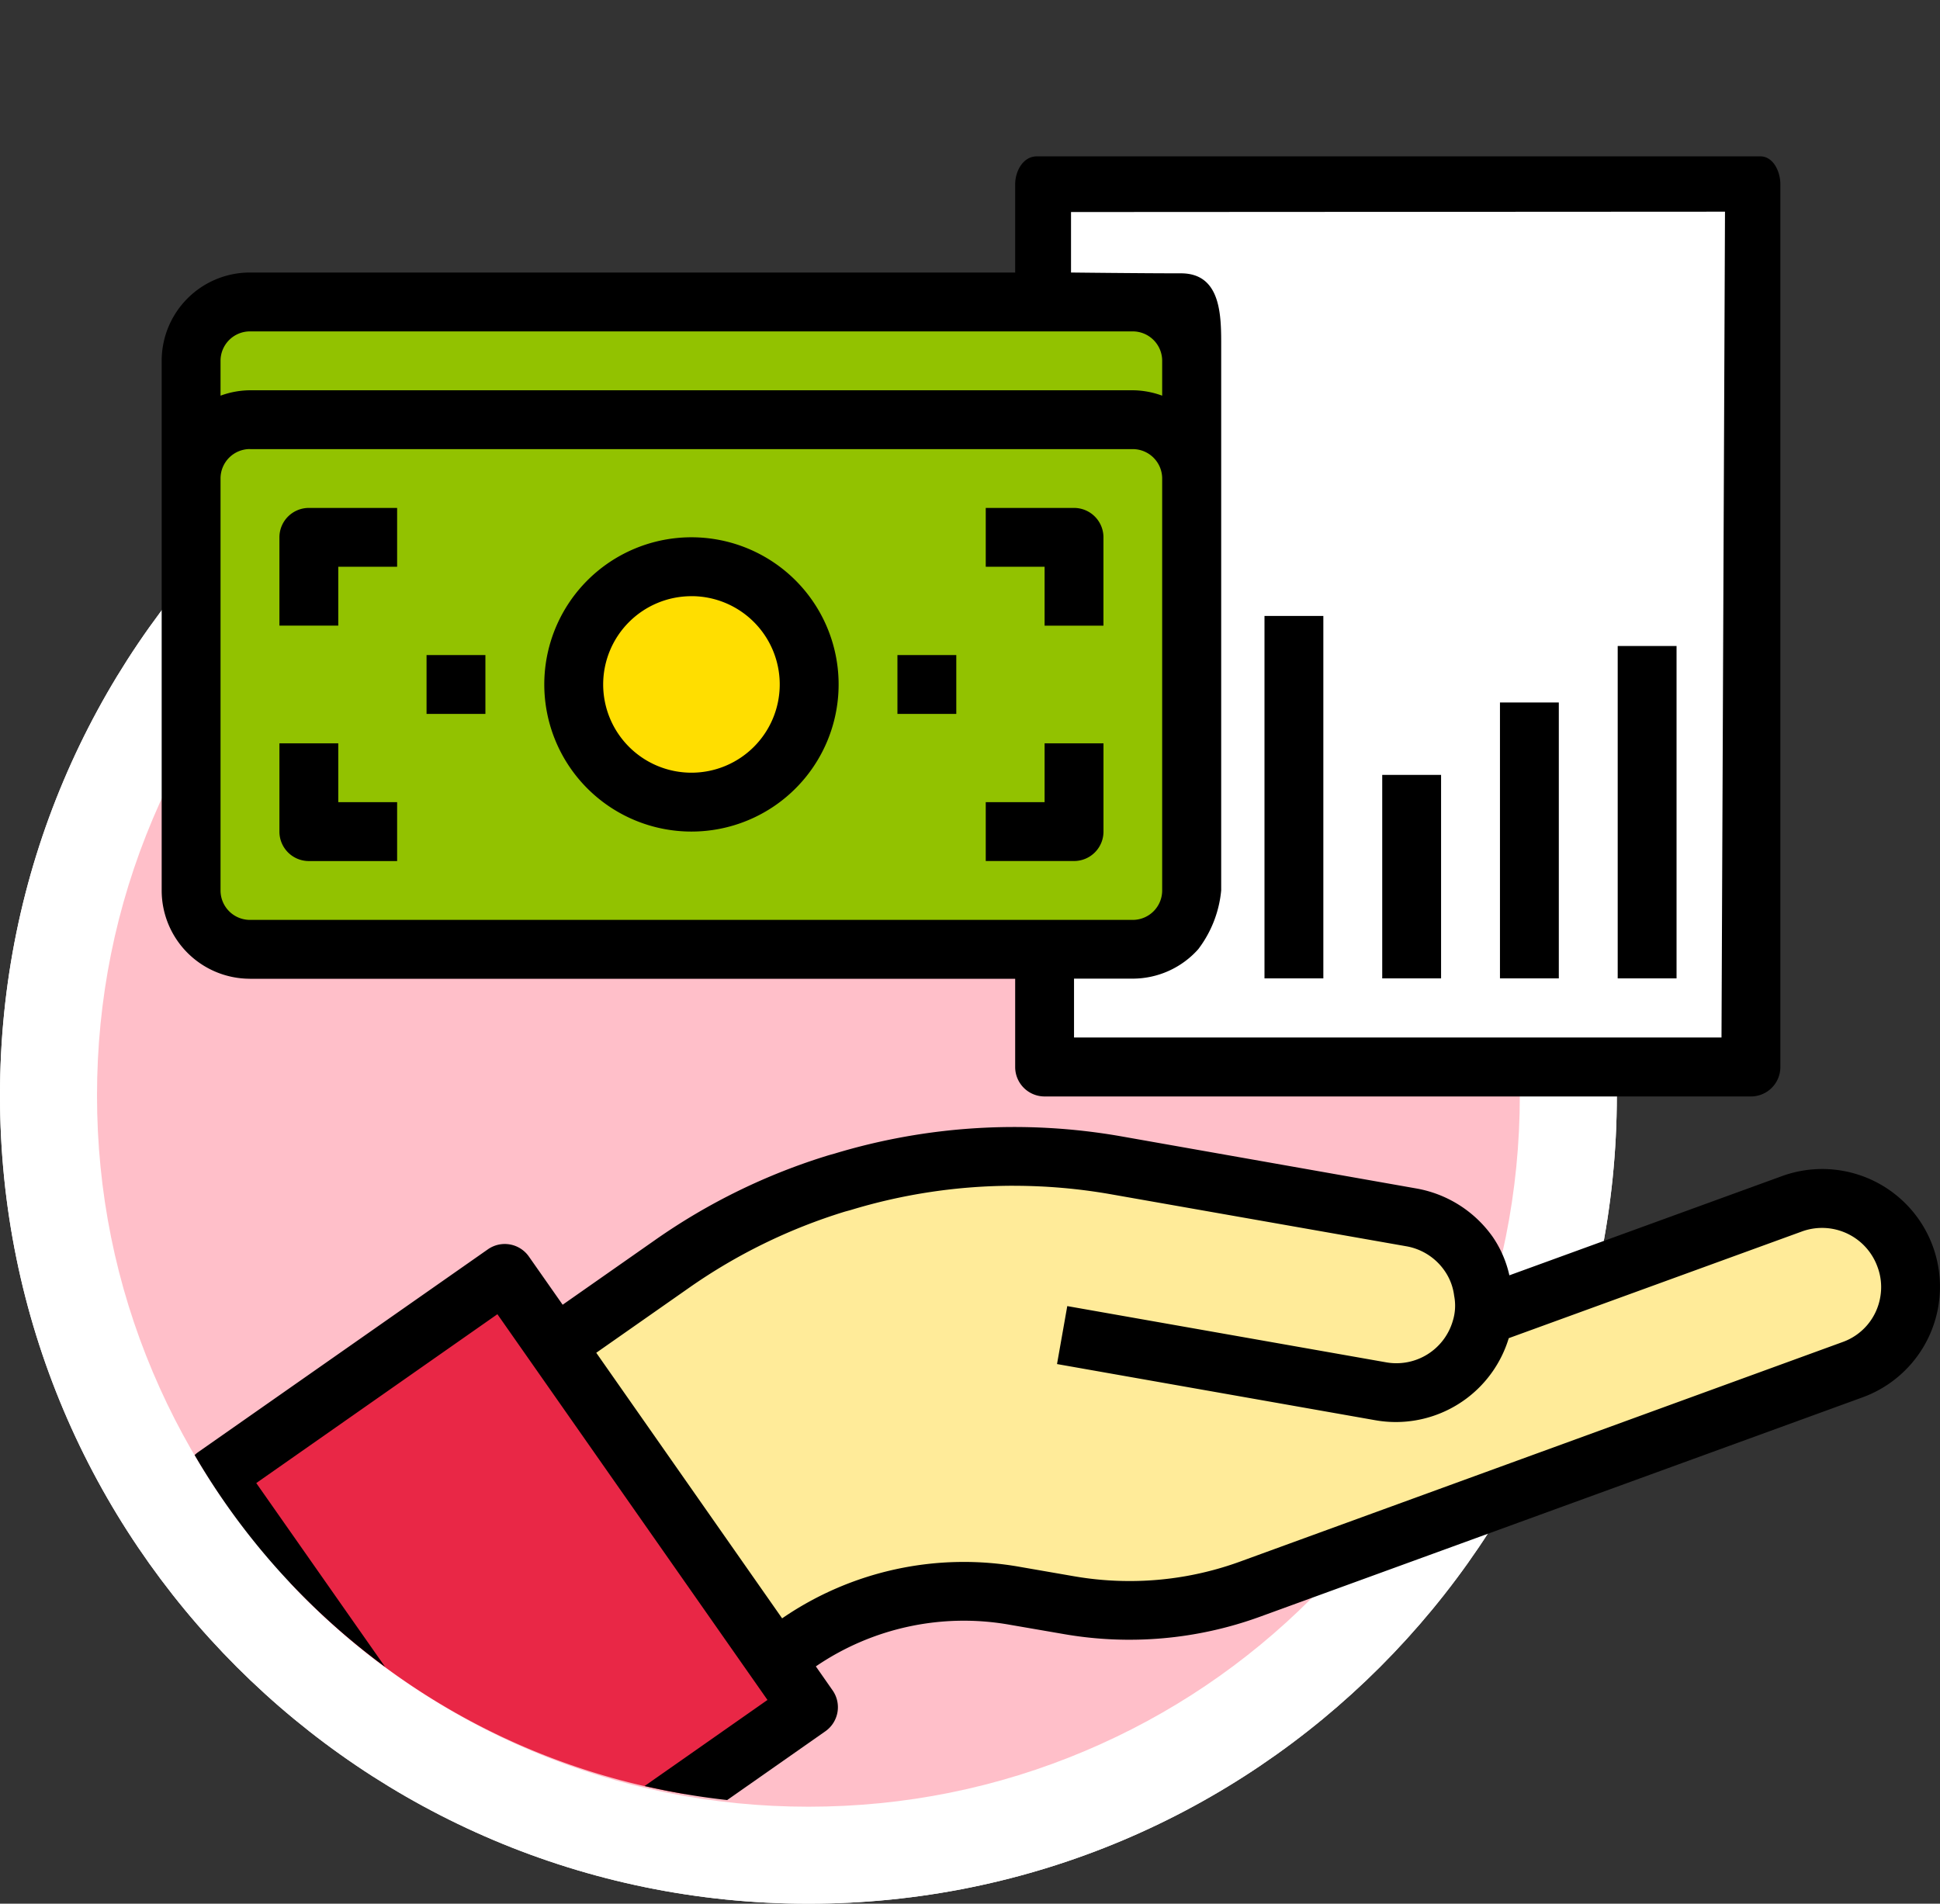 <svg id="boleto" xmlns="http://www.w3.org/2000/svg" width="59.994" height="58.881" viewBox="0 0 59.994 58.881">
  <rect x="0" y="0" width="59.994" height="58.881" fill="#333333" stroke="none"/>
  <g id="Caminho_901" data-name="Caminho 901" transform="translate(0 8.881)" fill="#ffbfc9">
    <path d="M 25 48.5 C 21.827 48.5 18.749 47.879 15.853 46.654 C 13.055 45.47 10.542 43.776 8.383 41.617 C 6.224 39.458 4.53 36.945 3.346 34.147 C 2.121 31.251 1.5 28.173 1.5 25 C 1.5 21.827 2.121 18.749 3.346 15.853 C 4.53 13.055 6.224 10.542 8.383 8.383 C 10.542 6.224 13.055 4.53 15.853 3.346 C 18.749 2.121 21.827 1.5 25 1.5 C 28.173 1.5 31.251 2.121 34.147 3.346 C 36.945 4.53 39.458 6.224 41.617 8.383 C 43.776 10.542 45.47 13.055 46.654 15.853 C 47.879 18.749 48.5 21.827 48.5 25 C 48.5 28.173 47.879 31.251 46.654 34.147 C 45.47 36.945 43.776 39.458 41.617 41.617 C 39.458 43.776 36.945 45.47 34.147 46.654 C 31.251 47.879 28.173 48.5 25 48.5 Z" stroke="none"/>
    <path d="M 25 3 C 22.029 3 19.148 3.581 16.438 4.728 C 13.818 5.836 11.465 7.422 9.444 9.444 C 7.422 11.465 5.836 13.818 4.728 16.438 C 3.581 19.148 3 22.029 3 25 C 3 27.971 3.581 30.852 4.728 33.562 C 5.836 36.182 7.422 38.535 9.444 40.556 C 11.465 42.578 13.818 44.164 16.438 45.272 C 19.148 46.419 22.029 47 25 47 C 27.971 47 30.852 46.419 33.562 45.272 C 36.182 44.164 38.535 42.578 40.556 40.556 C 42.578 38.535 44.164 36.182 45.272 33.562 C 46.419 30.852 47 27.971 47 25 C 47 22.029 46.419 19.148 45.272 16.438 C 44.164 13.818 42.578 11.465 40.556 9.444 C 38.535 7.422 36.182 5.836 33.562 4.728 C 30.852 3.581 27.971 3 25 3 M 25 0 C 38.807 0 50 11.193 50 25 C 50 38.807 38.807 50 25 50 C 11.193 50 0 38.807 0 25 C 0 11.193 11.193 0 25 0 Z" stroke="none" fill="#fff"/>
  </g>
  <g id="Caminho_737" data-name="Caminho 737" transform="translate(0 8.881)" fill="#ffbfc9">
    <path d="M 25 48.5 C 21.827 48.5 18.749 47.879 15.853 46.654 C 13.055 45.47 10.542 43.776 8.383 41.617 C 6.224 39.458 4.53 36.945 3.346 34.147 C 2.121 31.251 1.5 28.173 1.5 25 C 1.5 21.827 2.121 18.749 3.346 15.853 C 4.53 13.055 6.224 10.542 8.383 8.383 C 10.542 6.224 13.055 4.53 15.853 3.346 C 18.749 2.121 21.827 1.5 25 1.5 C 28.173 1.5 31.251 2.121 34.147 3.346 C 36.945 4.53 39.458 6.224 41.617 8.383 C 43.776 10.542 45.47 13.055 46.654 15.853 C 47.879 18.749 48.5 21.827 48.5 25 C 48.5 28.173 47.879 31.251 46.654 34.147 C 45.47 36.945 43.776 39.458 41.617 41.617 C 39.458 43.776 36.945 45.47 34.147 46.654 C 31.251 47.879 28.173 48.5 25 48.5 Z" stroke="none"/>
    <path d="M 25 3 C 22.029 3 19.148 3.581 16.438 4.728 C 13.818 5.836 11.465 7.422 9.444 9.444 C 7.422 11.465 5.836 13.818 4.728 16.438 C 3.581 19.148 3 22.029 3 25 C 3 27.971 3.581 30.852 4.728 33.562 C 5.836 36.182 7.422 38.535 9.444 40.556 C 11.465 42.578 13.818 44.164 16.438 45.272 C 19.148 46.419 22.029 47 25 47 C 27.971 47 30.852 46.419 33.562 45.272 C 36.182 44.164 38.535 42.578 40.556 40.556 C 42.578 38.535 44.164 36.182 45.272 33.562 C 46.419 30.852 47 27.971 47 25 C 47 22.029 46.419 19.148 45.272 16.438 C 44.164 13.818 42.578 11.465 40.556 9.444 C 38.535 7.422 36.182 5.836 33.562 4.728 C 30.852 3.581 27.971 3 25 3 M 25 0 C 38.807 0 50 11.193 50 25 C 50 38.807 38.807 50 25 50 C 11.193 50 0 38.807 0 25 C 0 11.193 11.193 0 25 0 Z" stroke="none" fill="#fff"/>
  </g>
  <path id="Caminho_54" data-name="Caminho 54" d="M249.312,111.67H240" transform="translate(22.995 272.772) rotate(-111)" fill="#e0e0e2"/>
  <path id="Caminho_879" data-name="Caminho 879" d="M53.843,3V30.3H32V3Z" transform="translate(0.304 2.699)" fill="#fff"/>
  <path id="Caminho_880" data-name="Caminho 880" d="M32.124,7H4.82A1.826,1.826,0,0,0,3,8.82v3.641a1.826,1.826,0,0,1,1.82-1.82h27.3a1.826,1.826,0,0,1,1.82,1.82V8.82A1.826,1.826,0,0,0,32.124,7Z" transform="translate(2.91 2.339)" fill="#92c200"/>
  <path id="Caminho_900" data-name="Caminho 900" d="M2,0H28a2,2,0,0,1,2,2l0,13.152c0,1.1-.892.848-2,.848H2a2,2,0,0,1-2-2V2A2,2,0,0,1,2,0Z" transform="translate(6 12.881)" fill="#92c200"/>
  <ellipse id="Elipse_30" data-name="Elipse 30" cx="4" cy="3.5" rx="4" ry="3.5" transform="translate(17 17.881)" fill="#ffde00"/>
  <path id="Caminho_906" data-name="Caminho 906" d="M21.225,23.335A21.646,21.646,0,0,1,9.042,16.819l-2.332-3.33,8.947-6.261,1.565,2.239,6.79,9.693,1.047,1.492-3.833,2.683Z" transform="translate(-0.053 32.155)" fill="#e92746"/>
  <path id="Caminho_882" data-name="Caminho 882" d="M44.058,40.144a2.111,2.111,0,0,1,.027.828h.009l9.529-3.468a2.731,2.731,0,1,1,1.866,5.133l-18.63,6.781a10.888,10.888,0,0,1-5.634.491L29.6,49.628a9.073,9.073,0,0,0-6.8,1.511l-.637.446-6.79-9.693,3.6-2.521a18.229,18.229,0,0,1,5.124-2.5l.137-.036a18.18,18.18,0,0,1,8.473-.519l9.147,1.611a2.743,2.743,0,0,1,1.766,1.129,2.494,2.494,0,0,1,.437,1.092Z" transform="translate(1.799 -0.27)" fill="#ffeb99"/>
  <path id="Caminho_907" data-name="Caminho 907" d="M22.541,23.52h0a22.343,22.343,0,0,1-2.554-.434l3.8-2.662L15.435,8.493,7.978,13.716,11.961,19.4a21.655,21.655,0,0,1-5.889-6.55.92.92,0,0,1,.122-.1l8.947-6.264a.91.91,0,0,1,1.268.224L17.453,8.2l2.856-2a19.044,19.044,0,0,1,5.378-2.626l.169-.047a19.166,19.166,0,0,1,8.867-.536l9.142,1.615a3.67,3.67,0,0,1,2.353,1.5,3.413,3.413,0,0,1,.512,1.184l8.432-3.069a3.641,3.641,0,0,1,2.486,6.845L39.02,17.849a11.815,11.815,0,0,1-6.1.532L31.29,18.1a8.119,8.119,0,0,0-6.007,1.286l.517.74a.909.909,0,0,1-.223,1.267L22.541,23.52Zm8.867-19a17.332,17.332,0,0,0-5.057.754l-.167.045a17.2,17.2,0,0,0-4.836,2.367l-2.856,2L24.24,17.9a9.923,9.923,0,0,1,7.366-1.59l1.625.282a10.04,10.04,0,0,0,1.746.154,9.969,9.969,0,0,0,3.421-.6L57.027,9.357A1.793,1.793,0,0,0,58.2,7.963H58.2a1.78,1.78,0,0,0-.088-.939,1.822,1.822,0,0,0-1.713-1.2,1.812,1.812,0,0,0-.622.11l-9.066,3.3a3.651,3.651,0,0,1-3.492,2.594,3.675,3.675,0,0,1-.642-.057l-9.836-1.736.317-1.793L42.9,9.978a1.817,1.817,0,0,0,2.083-1.287,1.584,1.584,0,0,0,.039-.769,1.715,1.715,0,0,0-.3-.779,1.818,1.818,0,0,0-1.183-.752L34.4,4.782A17.379,17.379,0,0,0,31.408,4.521Z" transform="translate(-0.053 32.155)"/>
  <path id="Caminho_899" data-name="Caminho 899" d="M123.315,11.21V.929h1.82V11.21Zm-3.641,0V2.677h1.82V11.21Zm-3.641,0V4.917h1.82V11.21Zm-3.641,0V0h1.82V11.21Z" transform="translate(-73.288 19.051)"/>
  <path id="Caminho_890" data-name="Caminho 890" d="M4.73,28.884H28.394v2.73a.91.91,0,0,0,.91.91H51.147a.91.91,0,0,0,.91-.91V4.31c0-.392-.216-.863-.622-.863H29.067c-.44,0-.673.472-.673.863V7.04H4.73A2.73,2.73,0,0,0,2,9.771V26.153a2.73,2.73,0,0,0,2.73,2.73ZM30.121,5.169l20.224-.011L50.237,30.7H30.214v-1.82h1.82a2.717,2.717,0,0,0,2.021-.91,3.546,3.546,0,0,0,.71-1.82V9.35c0-.923.024-2.285-1.244-2.285s-3.4-.025-3.4-.025ZM4.73,8.861h27.3a.91.91,0,0,1,.91.91v1.078a2.7,2.7,0,0,0-.91-.167H4.73a2.7,2.7,0,0,0-.91.167V9.771A.91.91,0,0,1,4.73,8.861Zm0,3.641h27.3a.91.91,0,0,1,.91.91V26.153a.91.91,0,0,1-.91.91H4.73a.91.91,0,0,1-.91-.91V13.411A.91.91,0,0,1,4.73,12.5Z" transform="translate(3 1.389)"/>
  <path id="Caminho_891" data-name="Caminho 891" d="M19.551,24.1A4.551,4.551,0,1,0,15,19.551,4.551,4.551,0,0,0,19.551,24.1Zm0-7.281a2.73,2.73,0,1,1-2.73,2.73A2.73,2.73,0,0,1,19.551,16.82Z" transform="translate(1.832 1.62)"/>
  <path id="Caminho_892" data-name="Caminho 892" d="M7.82,15.82h1.82V14H6.91a.91.91,0,0,0-.91.91v2.73H7.82Z" transform="translate(2.641 1.71)"/>
  <path id="Caminho_893" data-name="Caminho 893" d="M31.82,17.641h1.82V14.91a.91.91,0,0,0-.91-.91H30v1.82h1.82Z" transform="translate(0.484 1.71)"/>
  <path id="Caminho_894" data-name="Caminho 894" d="M6.91,25.641h2.73V23.82H7.82V22H6v2.73A.91.91,0,0,0,6.91,25.641Z" transform="translate(2.641 0.991)"/>
  <path id="Caminho_895" data-name="Caminho 895" d="M33.641,24.73V22H31.82v1.82H30v1.82h2.73A.91.91,0,0,0,33.641,24.73Z" transform="translate(0.484 0.991)"/>
  <path id="Caminho_896" data-name="Caminho 896" d="M27,19h1.82v1.82H27Z" transform="translate(0.753 1.261)"/>
  <path id="Caminho_897" data-name="Caminho 897" d="M11,19h1.82v1.82H11Z" transform="translate(2.191 1.261)"/>
</svg>
